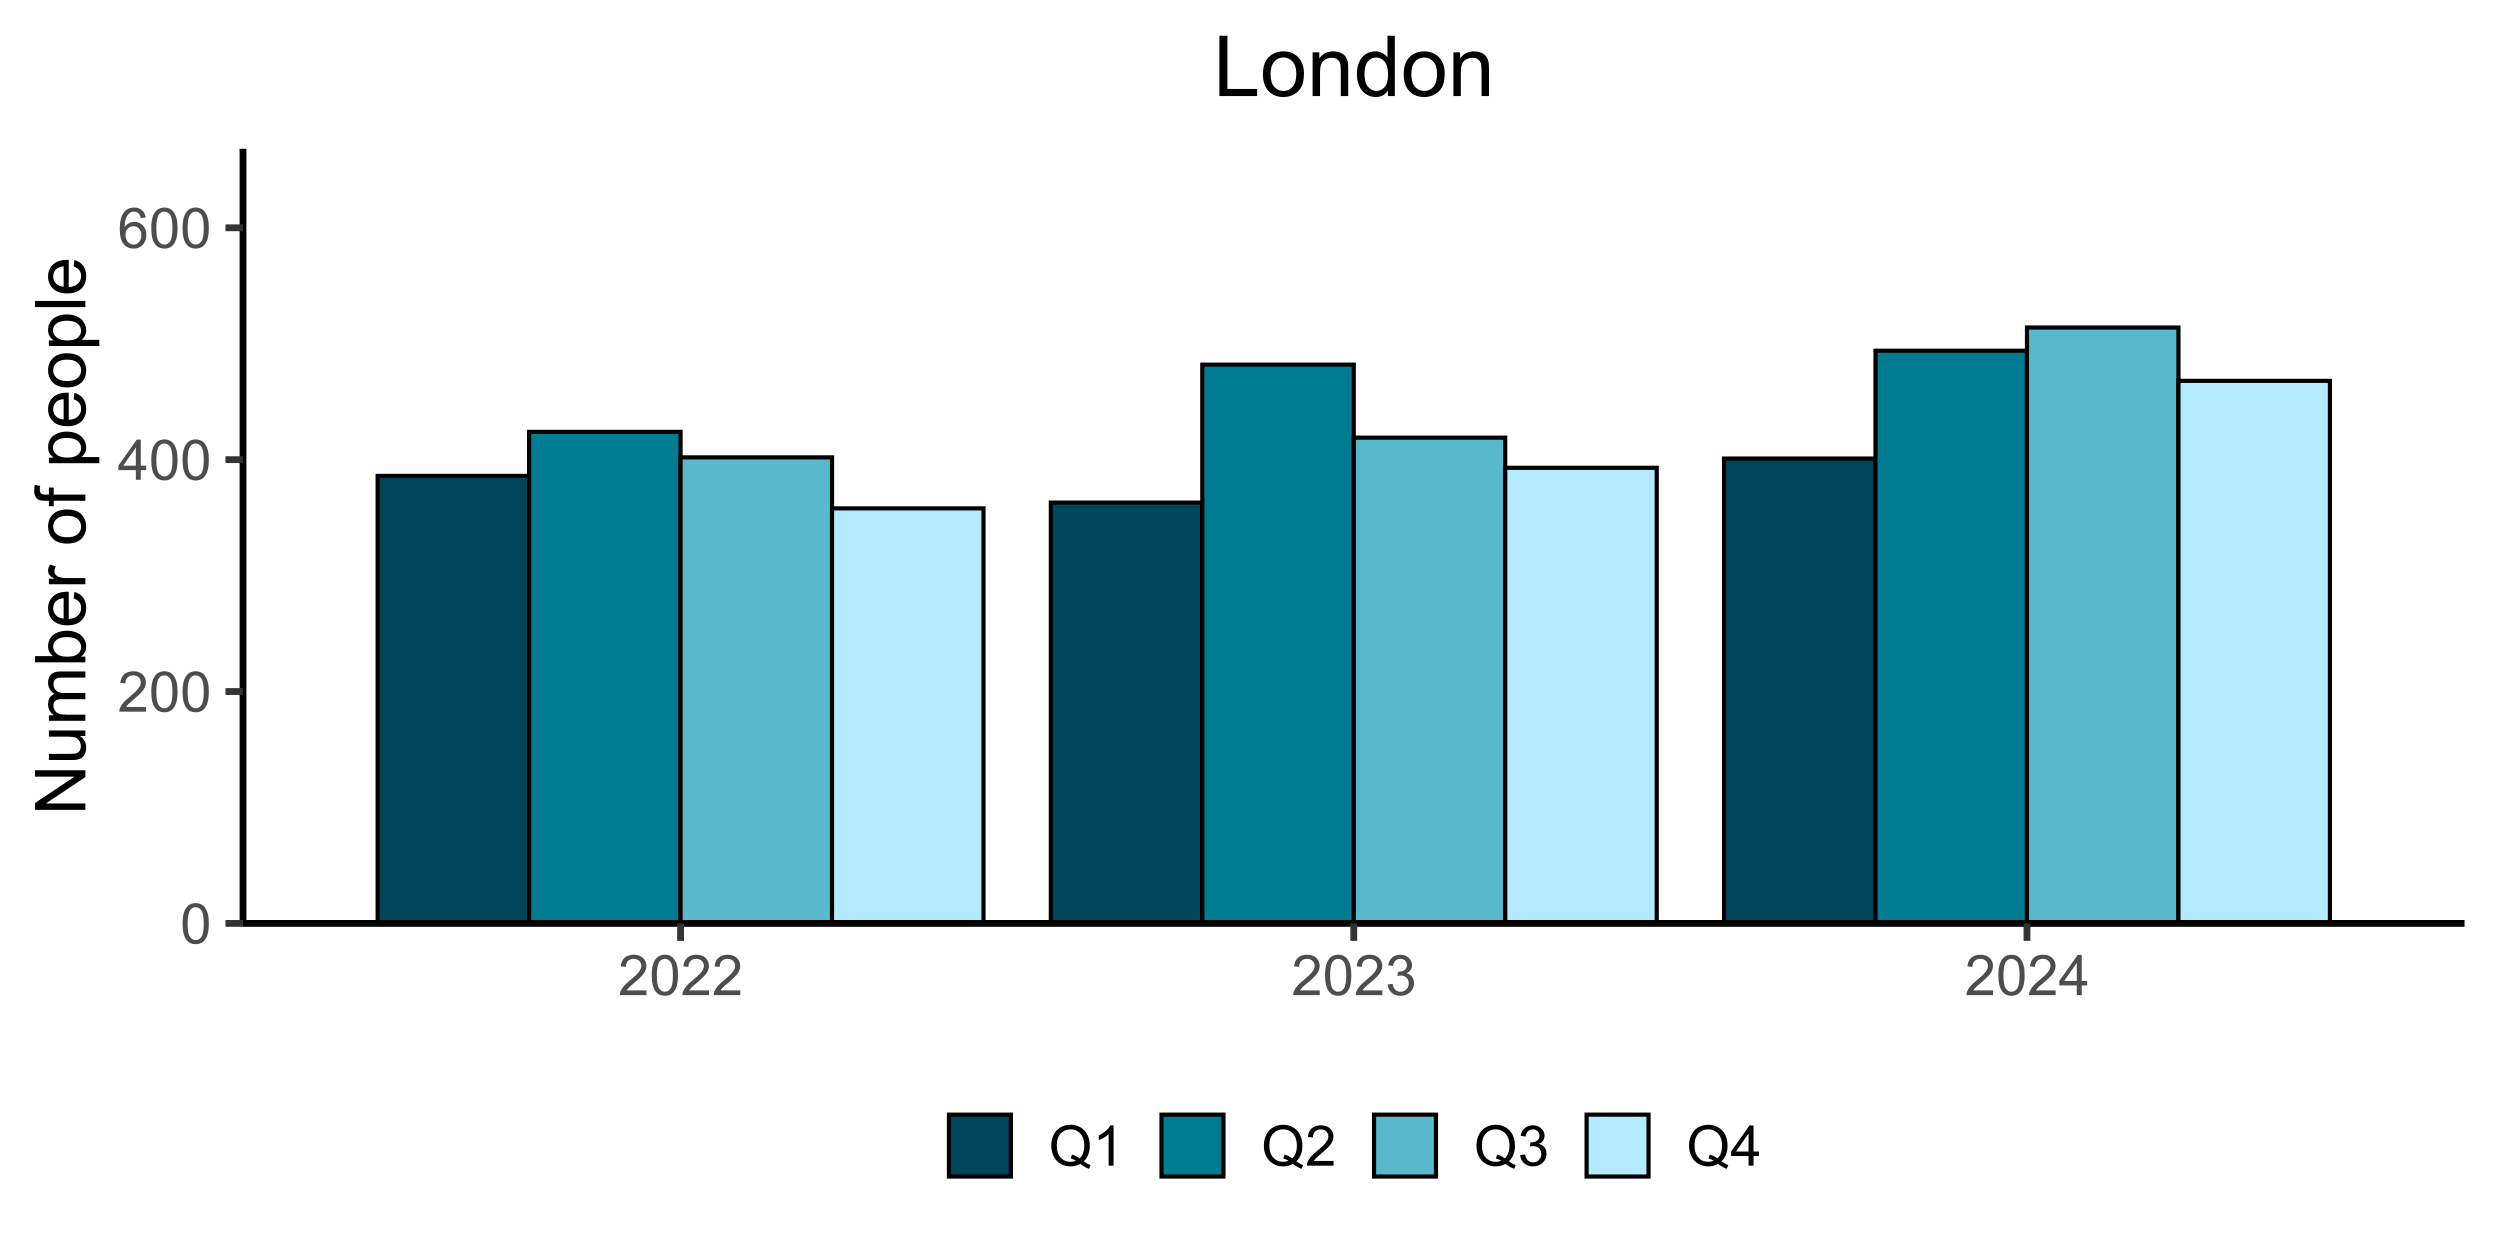<svg width="560" height="280" xmlns="http://www.w3.org/2000/svg" xmlns:xlink="http://www.w3.org/1999/xlink" xml:space="preserve" overflow="hidden"><rect width="100%" height="100%" fill="#808080" stroke="none"/><g><path d="M0 0 559.344 0 559.344 279.672 0 279.672Z" fill="#FFFFFF" transform="matrix(1.001 0 0 1 0 0.164)"/><path d="M0 0 559.344 0 559.344 279.672 0 279.672Z" fill="#FFFFFF" transform="matrix(1.001 0 0 1 0 0.164)"/><path d="M0 279.672 559.344 279.672 559.344 0 0 0Z" stroke="#FFFFFF" stroke-width="1.526" stroke-linecap="round" stroke-linejoin="round" stroke-miterlimit="10" fill="none" transform="matrix(1.001 0 0 1 0 0.164)"/><g><path d="M54.378 206.678 551.509 206.678 551.509 33.16 54.378 33.16Z" fill="#FFFFFF" transform="matrix(1.001 0 0 1 0 0.164)"/></g><g><path d="M84.506 206.678 118.4 206.678 118.4 106.441 84.506 106.441Z" fill="#00455A" transform="matrix(1.001 0 0 1 0 0.164)"/></g><g><path d="M84.506 206.678 118.4 206.678 118.4 106.441 84.506 106.441Z" stroke="#000000" stroke-width="0.933" stroke-miterlimit="10" fill="none" transform="matrix(1.001 0 0 1 0 0.164)"/></g><g><path d="M118.4 206.678 152.294 206.678 152.294 96.574 118.4 96.574Z" fill="#007B91" transform="matrix(1.001 0 0 1 0 0.164)"/></g><g><path d="M118.4 206.678 152.294 206.678 152.294 96.574 118.4 96.574Z" stroke="#000000" stroke-width="0.933" stroke-miterlimit="10" fill="none" transform="matrix(1.001 0 0 1 0 0.164)"/></g><g><path d="M152.297 206.678 186.191 206.678 186.191 102.286 152.297 102.286Z" fill="#5AB8CD" transform="matrix(1.001 0 0 1 0 0.164)"/></g><g><path d="M152.297 206.678 186.191 206.678 186.191 102.286 152.297 102.286Z" stroke="#000000" stroke-width="0.933" stroke-miterlimit="10" fill="none" transform="matrix(1.001 0 0 1 0 0.164)"/></g><g><path d="M186.191 206.678 220.085 206.678 220.085 113.712 186.191 113.712Z" fill="#B4EAFF" transform="matrix(1.001 0 0 1 0 0.164)"/></g><g><path d="M186.191 206.678 220.085 206.678 220.085 113.712 186.191 113.712Z" stroke="#000000" stroke-width="0.933" stroke-miterlimit="10" fill="none" transform="matrix(1.001 0 0 1 0 0.164)"/></g><g><path d="M235.151 206.678 269.044 206.678 269.044 112.415 235.151 112.415Z" fill="#00455A" transform="matrix(1.001 0 0 1 0 0.164)"/></g><g><path d="M235.151 206.678 269.044 206.678 269.044 112.415 235.151 112.415Z" stroke="#000000" stroke-width="0.933" stroke-miterlimit="10" fill="none" transform="matrix(1.001 0 0 1 0 0.164)"/></g><g><path d="M269.048 206.678 302.942 206.678 302.942 81.512 269.048 81.512Z" fill="#007B91" transform="matrix(1.001 0 0 1 0 0.164)"/></g><g><path d="M269.048 206.678 302.942 206.678 302.942 81.512 269.048 81.512Z" stroke="#000000" stroke-width="0.933" stroke-miterlimit="10" fill="none" transform="matrix(1.001 0 0 1 0 0.164)"/></g><g><path d="M302.942 206.678 336.836 206.678 336.836 97.872 302.942 97.872Z" stroke="#000000" stroke-width="0.933" stroke-miterlimit="10" fill="#5AB8CD" transform="matrix(1.001 0 0 1 0 0.164)"/></g><g><path d="M336.839 206.678 370.733 206.678 370.733 104.624 336.839 104.624Z" fill="#B4EAFF" transform="matrix(1.001 0 0 1 0 0.164)"/></g><g><path d="M336.839 206.678 370.733 206.678 370.733 104.624 336.839 104.624Z" stroke="#000000" stroke-width="0.933" stroke-miterlimit="10" fill="none" transform="matrix(1.001 0 0 1 0 0.164)"/></g><g><path d="M385.799 206.678 419.693 206.678 419.693 102.545 385.799 102.545Z" fill="#00455A" transform="matrix(1.001 0 0 1 0 0.164)"/></g><g><path d="M385.799 206.678 419.693 206.678 419.693 102.545 385.799 102.545Z" stroke="#000000" stroke-width="0.933" stroke-miterlimit="10" fill="none" transform="matrix(1.001 0 0 1 0 0.164)"/></g><g><path d="M419.693 206.678 453.586 206.678 453.586 78.395 419.693 78.395Z" fill="#007B91" transform="matrix(1.001 0 0 1 0 0.164)"/></g><g><path d="M419.693 206.678 453.586 206.678 453.586 78.395 419.693 78.395Z" stroke="#000000" stroke-width="0.933" stroke-miterlimit="10" fill="none" transform="matrix(1.001 0 0 1 0 0.164)"/></g><g><path d="M453.59 206.678 487.484 206.678 487.484 73.202 453.59 73.202Z" fill="#5AB8CD" transform="matrix(1.001 0 0 1 0 0.164)"/></g><g><path d="M453.59 206.678 487.484 206.678 487.484 73.202 453.59 73.202Z" stroke="#000000" stroke-width="0.933" stroke-miterlimit="10" fill="none" transform="matrix(1.001 0 0 1 0 0.164)"/></g><g><path d="M487.484 206.678 521.378 206.678 521.378 85.148 487.484 85.148Z" fill="#B4EAFF" transform="matrix(1.001 0 0 1 0 0.164)"/></g><g><path d="M487.484 206.678 521.378 206.678 521.378 85.148 487.484 85.148Z" stroke="#000000" stroke-width="0.933" stroke-miterlimit="10" fill="none" transform="matrix(1.001 0 0 1 0 0.164)"/></g><path d="M54.378 206.678 54.378 33.16" stroke="#000000" stroke-width="1.526" stroke-linejoin="round" stroke-miterlimit="10" fill="none" transform="matrix(1.001 0 0 1 0 0.164)"/><path d="M0.522-4.442C0.522-5.503 0.632-6.36 0.85-7.012 1.069-7.661 1.393-8.163 1.826-8.518 2.257-8.866 2.799-9.044 3.458-9.047 3.94-9.044 4.366-8.945 4.732-8.753 5.094-8.555 5.394-8.275 5.633-7.91 5.872-7.541 6.056-7.094 6.193-6.572 6.326-6.043 6.394-5.333 6.398-4.442 6.394-3.383 6.285-2.53 6.07-1.881 5.852-1.229 5.527-0.727 5.097-0.376 4.66-0.02 4.114 0.154 3.458 0.154 2.588 0.154 1.908-0.157 1.413-0.782 0.819-1.529 0.522-2.748 0.522-4.442ZM1.659-4.442C1.659-2.96 1.83-1.977 2.178-1.488 2.52-0.997 2.946-0.751 3.458-0.754 3.964-0.751 4.394-0.997 4.742-1.492 5.087-1.98 5.258-2.963 5.261-4.442 5.258-5.923 5.087-6.91 4.742-7.398 4.394-7.883 3.96-8.125 3.448-8.129 2.936-8.125 2.53-7.91 2.229-7.483 1.847-6.93 1.659-5.916 1.659-4.442Z" fill="#4D4D4D" transform="matrix(1.001 0 0 1 40.373 211.345)"/><path d="M6.336-1.062 6.336 0 0.382 0C0.372-0.266 0.413-0.522 0.509-0.768 0.659-1.171 0.901-1.57 1.236-1.966 1.567-2.359 2.052-2.813 2.687-3.332 3.663-4.131 4.325-4.766 4.67-5.237 5.012-5.705 5.182-6.149 5.186-6.568 5.182-7.005 5.025-7.374 4.715-7.678 4.401-7.975 3.991-8.125 3.489-8.129 2.953-8.125 2.53-7.968 2.212-7.651 1.891-7.33 1.727-6.886 1.727-6.323L0.591-6.439C0.666-7.285 0.959-7.934 1.468-8.378 1.973-8.822 2.656-9.044 3.516-9.047 4.377-9.044 5.059-8.805 5.565-8.327 6.067-7.845 6.319-7.251 6.323-6.545 6.319-6.183 6.244-5.828 6.101-5.483 5.951-5.131 5.708-4.762 5.367-4.38 5.025-3.991 4.455-3.465 3.663-2.796 2.994-2.236 2.567-1.857 2.383-1.663 2.192-1.461 2.038-1.26 1.919-1.062Z" fill="#4D4D4D" transform="matrix(1.001 0 0 1 26.356 159.408)"/><path d="M0.522-4.442C0.522-5.503 0.632-6.36 0.85-7.012 1.069-7.661 1.393-8.163 1.826-8.518 2.257-8.866 2.799-9.044 3.458-9.047 3.94-9.044 4.366-8.945 4.732-8.753 5.094-8.555 5.394-8.275 5.633-7.91 5.872-7.541 6.056-7.094 6.193-6.572 6.326-6.043 6.394-5.333 6.398-4.442 6.394-3.383 6.285-2.53 6.07-1.881 5.852-1.229 5.527-0.727 5.097-0.376 4.66-0.02 4.114 0.154 3.458 0.154 2.588 0.154 1.908-0.157 1.413-0.782 0.819-1.529 0.522-2.748 0.522-4.442ZM1.659-4.442C1.659-2.96 1.83-1.977 2.178-1.488 2.52-0.997 2.946-0.751 3.458-0.754 3.964-0.751 4.394-0.997 4.742-1.492 5.087-1.98 5.258-2.963 5.261-4.442 5.258-5.923 5.087-6.91 4.742-7.398 4.394-7.883 3.96-8.125 3.448-8.129 2.936-8.125 2.53-7.91 2.229-7.483 1.847-6.93 1.659-5.916 1.659-4.442Z" fill="#4D4D4D" transform="matrix(1.001 0 0 1 33.364 159.408)"/><path d="M0.522-4.442C0.522-5.503 0.632-6.36 0.85-7.012 1.069-7.661 1.393-8.163 1.826-8.518 2.257-8.866 2.799-9.044 3.458-9.047 3.94-9.044 4.366-8.945 4.732-8.753 5.094-8.555 5.394-8.275 5.633-7.91 5.872-7.541 6.056-7.094 6.193-6.572 6.326-6.043 6.394-5.333 6.398-4.442 6.394-3.383 6.285-2.53 6.07-1.881 5.852-1.229 5.527-0.727 5.097-0.376 4.66-0.02 4.114 0.154 3.458 0.154 2.588 0.154 1.908-0.157 1.413-0.782 0.819-1.529 0.522-2.748 0.522-4.442ZM1.659-4.442C1.659-2.96 1.83-1.977 2.178-1.488 2.52-0.997 2.946-0.751 3.458-0.754 3.964-0.751 4.394-0.997 4.742-1.492 5.087-1.98 5.258-2.963 5.261-4.442 5.258-5.923 5.087-6.91 4.742-7.398 4.394-7.883 3.96-8.125 3.448-8.129 2.936-8.125 2.53-7.91 2.229-7.483 1.847-6.93 1.659-5.916 1.659-4.442Z" fill="#4D4D4D" transform="matrix(1.001 0 0 1 40.371 159.408)"/><path d="M4.069 0 4.069-2.158 0.16-2.158 0.16-3.172 4.271-9.009 5.176-9.009 5.176-3.172 6.391-3.172 6.391-2.158 5.176-2.158 5.176 0ZM4.069-3.172 4.069-7.234 1.246-3.172Z" fill="#4D4D4D" transform="matrix(1.001 0 0 1 26.356 107.475)"/><path d="M0.522-4.442C0.522-5.503 0.632-6.36 0.85-7.012 1.069-7.661 1.393-8.163 1.826-8.518 2.257-8.866 2.799-9.044 3.458-9.047 3.94-9.044 4.366-8.945 4.732-8.753 5.094-8.555 5.394-8.275 5.633-7.91 5.872-7.541 6.056-7.094 6.193-6.572 6.326-6.043 6.394-5.333 6.398-4.442 6.394-3.383 6.285-2.53 6.07-1.881 5.852-1.229 5.527-0.727 5.097-0.376 4.66-0.02 4.114 0.154 3.458 0.154 2.588 0.154 1.908-0.157 1.413-0.782 0.819-1.529 0.522-2.748 0.522-4.442ZM1.659-4.442C1.659-2.96 1.83-1.977 2.178-1.488 2.52-0.997 2.946-0.751 3.458-0.754 3.964-0.751 4.394-0.997 4.742-1.492 5.087-1.98 5.258-2.963 5.261-4.442 5.258-5.923 5.087-6.91 4.742-7.398 4.394-7.883 3.96-8.125 3.448-8.129 2.936-8.125 2.53-7.91 2.229-7.483 1.847-6.93 1.659-5.916 1.659-4.442Z" fill="#4D4D4D" transform="matrix(1.001 0 0 1 33.364 107.475)"/><path d="M0.522-4.442C0.522-5.503 0.632-6.36 0.85-7.012 1.069-7.661 1.393-8.163 1.826-8.518 2.257-8.866 2.799-9.044 3.458-9.047 3.94-9.044 4.366-8.945 4.732-8.753 5.094-8.555 5.394-8.275 5.633-7.91 5.872-7.541 6.056-7.094 6.193-6.572 6.326-6.043 6.394-5.333 6.398-4.442 6.394-3.383 6.285-2.53 6.07-1.881 5.852-1.229 5.527-0.727 5.097-0.376 4.66-0.02 4.114 0.154 3.458 0.154 2.588 0.154 1.908-0.157 1.413-0.782 0.819-1.529 0.522-2.748 0.522-4.442ZM1.659-4.442C1.659-2.96 1.83-1.977 2.178-1.488 2.52-0.997 2.946-0.751 3.458-0.754 3.964-0.751 4.394-0.997 4.742-1.492 5.087-1.98 5.258-2.963 5.261-4.442 5.258-5.923 5.087-6.91 4.742-7.398 4.394-7.883 3.96-8.125 3.448-8.129 2.936-8.125 2.53-7.91 2.229-7.483 1.847-6.93 1.659-5.916 1.659-4.442Z" fill="#4D4D4D" transform="matrix(1.001 0 0 1 40.371 107.475)"/><path d="M6.261-6.804 5.162-6.715C5.063-7.145 4.923-7.463 4.745-7.664 4.442-7.975 4.073-8.132 3.639-8.135 3.284-8.132 2.974-8.033 2.711-7.842 2.359-7.582 2.086-7.214 1.885-6.729 1.683-6.241 1.577-5.544 1.574-4.646 1.837-5.049 2.164-5.35 2.55-5.548 2.933-5.742 3.335-5.841 3.762-5.845 4.496-5.841 5.124-5.572 5.643-5.029 6.162-4.486 6.422-3.783 6.422-2.926 6.422-2.356 6.299-1.83 6.056-1.349 5.811-0.86 5.476-0.488 5.049-0.232 4.623 0.027 4.138 0.154 3.602 0.154 2.677 0.154 1.925-0.184 1.345-0.864 0.761-1.54 0.471-2.656 0.475-4.216 0.471-5.954 0.792-7.221 1.437-8.013 1.997-8.699 2.752-9.044 3.704-9.047 4.411-9.044 4.995-8.846 5.449-8.45 5.899-8.05 6.169-7.5 6.261-6.804ZM1.745-2.919C1.741-2.537 1.823-2.171 1.987-1.826 2.147-1.475 2.373-1.209 2.666-1.028 2.957-0.843 3.26-0.751 3.581-0.754 4.046-0.751 4.448-0.942 4.786-1.321 5.121-1.697 5.288-2.209 5.292-2.857 5.288-3.479 5.124-3.967 4.793-4.329 4.459-4.684 4.039-4.865 3.54-4.868 3.035-4.865 2.612-4.684 2.267-4.329 1.915-3.967 1.741-3.499 1.745-2.919Z" fill="#4D4D4D" transform="matrix(1.001 0 0 1 26.356 55.538)"/><path d="M0.522-4.442C0.522-5.503 0.632-6.36 0.85-7.012 1.069-7.661 1.393-8.163 1.826-8.518 2.257-8.866 2.799-9.044 3.458-9.047 3.94-9.044 4.366-8.945 4.732-8.753 5.094-8.555 5.394-8.275 5.633-7.91 5.872-7.541 6.056-7.094 6.193-6.572 6.326-6.043 6.394-5.333 6.398-4.442 6.394-3.383 6.285-2.53 6.07-1.881 5.852-1.229 5.527-0.727 5.097-0.376 4.66-0.02 4.114 0.154 3.458 0.154 2.588 0.154 1.908-0.157 1.413-0.782 0.819-1.529 0.522-2.748 0.522-4.442ZM1.659-4.442C1.659-2.96 1.83-1.977 2.178-1.488 2.52-0.997 2.946-0.751 3.458-0.754 3.964-0.751 4.394-0.997 4.742-1.492 5.087-1.98 5.258-2.963 5.261-4.442 5.258-5.923 5.087-6.91 4.742-7.398 4.394-7.883 3.96-8.125 3.448-8.129 2.936-8.125 2.53-7.91 2.229-7.483 1.847-6.93 1.659-5.916 1.659-4.442Z" fill="#4D4D4D" transform="matrix(1.001 0 0 1 33.364 55.538)"/><path d="M0.522-4.442C0.522-5.503 0.632-6.36 0.85-7.012 1.069-7.661 1.393-8.163 1.826-8.518 2.257-8.866 2.799-9.044 3.458-9.047 3.94-9.044 4.366-8.945 4.732-8.753 5.094-8.555 5.394-8.275 5.633-7.91 5.872-7.541 6.056-7.094 6.193-6.572 6.326-6.043 6.394-5.333 6.398-4.442 6.394-3.383 6.285-2.53 6.07-1.881 5.852-1.229 5.527-0.727 5.097-0.376 4.66-0.02 4.114 0.154 3.458 0.154 2.588 0.154 1.908-0.157 1.413-0.782 0.819-1.529 0.522-2.748 0.522-4.442ZM1.659-4.442C1.659-2.96 1.83-1.977 2.178-1.488 2.52-0.997 2.946-0.751 3.458-0.754 3.964-0.751 4.394-0.997 4.742-1.492 5.087-1.98 5.258-2.963 5.261-4.442 5.258-5.923 5.087-6.91 4.742-7.398 4.394-7.883 3.96-8.125 3.448-8.129 2.936-8.125 2.53-7.91 2.229-7.483 1.847-6.93 1.659-5.916 1.659-4.442Z" fill="#4D4D4D" transform="matrix(1.001 0 0 1 40.371 55.538)"/><path d="M50.458 206.678 54.378 206.678" stroke="#333333" stroke-width="1.526" stroke-linejoin="round" stroke-miterlimit="10" fill="none" transform="matrix(1.001 0 0 1 0 0.164)"/><path d="M50.458 154.741 54.378 154.741" stroke="#333333" stroke-width="1.526" stroke-linejoin="round" stroke-miterlimit="10" fill="none" transform="matrix(1.001 0 0 1 0 0.164)"/><path d="M50.458 102.805 54.378 102.805" stroke="#333333" stroke-width="1.526" stroke-linejoin="round" stroke-miterlimit="10" fill="none" transform="matrix(1.001 0 0 1 0 0.164)"/><path d="M50.458 50.868 54.378 50.868" stroke="#333333" stroke-width="1.526" stroke-linejoin="round" stroke-miterlimit="10" fill="none" transform="matrix(1.001 0 0 1 0 0.164)"/><path d="M54.378 206.678 551.509 206.678" stroke="#000000" stroke-width="1.526" stroke-linejoin="round" stroke-miterlimit="10" fill="none" transform="matrix(1.001 0 0 1 0 0.164)"/><path d="M152.297 210.597 152.297 206.678" stroke="#333333" stroke-width="1.526" stroke-linejoin="round" stroke-miterlimit="10" fill="none" transform="matrix(1.001 0 0 1 0 0.164)"/><path d="M302.942 210.597 302.942 206.678" stroke="#333333" stroke-width="1.526" stroke-linejoin="round" stroke-miterlimit="10" fill="none" transform="matrix(1.001 0 0 1 0 0.164)"/><path d="M453.59 210.597 453.59 206.678" stroke="#333333" stroke-width="1.526" stroke-linejoin="round" stroke-miterlimit="10" fill="none" transform="matrix(1.001 0 0 1 0 0.164)"/><path d="M6.336-1.062 6.336 0 0.382 0C0.372-0.266 0.413-0.522 0.509-0.768 0.659-1.171 0.901-1.57 1.236-1.966 1.567-2.359 2.052-2.813 2.687-3.332 3.663-4.131 4.325-4.766 4.67-5.237 5.012-5.705 5.182-6.149 5.186-6.568 5.182-7.005 5.025-7.374 4.715-7.678 4.401-7.975 3.991-8.125 3.489-8.129 2.953-8.125 2.53-7.968 2.212-7.651 1.891-7.33 1.727-6.886 1.727-6.323L0.591-6.439C0.666-7.285 0.959-7.934 1.468-8.378 1.973-8.822 2.656-9.044 3.516-9.047 4.377-9.044 5.059-8.805 5.565-8.327 6.067-7.845 6.319-7.251 6.323-6.545 6.319-6.183 6.244-5.828 6.101-5.483 5.951-5.131 5.708-4.762 5.367-4.38 5.025-3.991 4.455-3.465 3.663-2.796 2.994-2.236 2.567-1.857 2.383-1.663 2.192-1.461 2.038-1.26 1.919-1.062Z" fill="#4D4D4D" transform="matrix(1.001 0 0 1 138.462 222.905)"/><path d="M0.522-4.442C0.522-5.503 0.632-6.36 0.85-7.012 1.069-7.661 1.393-8.163 1.826-8.518 2.257-8.866 2.799-9.044 3.458-9.047 3.94-9.044 4.366-8.945 4.732-8.753 5.094-8.555 5.394-8.275 5.633-7.91 5.872-7.541 6.056-7.094 6.193-6.572 6.326-6.043 6.394-5.333 6.398-4.442 6.394-3.383 6.285-2.53 6.07-1.881 5.852-1.229 5.527-0.727 5.097-0.376 4.66-0.02 4.114 0.154 3.458 0.154 2.588 0.154 1.908-0.157 1.413-0.782 0.819-1.529 0.522-2.748 0.522-4.442ZM1.659-4.442C1.659-2.96 1.83-1.977 2.178-1.488 2.52-0.997 2.946-0.751 3.458-0.754 3.964-0.751 4.394-0.997 4.742-1.492 5.087-1.98 5.258-2.963 5.261-4.442 5.258-5.923 5.087-6.91 4.742-7.398 4.394-7.883 3.96-8.125 3.448-8.129 2.936-8.125 2.53-7.91 2.229-7.483 1.847-6.93 1.659-5.916 1.659-4.442Z" fill="#4D4D4D" transform="matrix(1.001 0 0 1 145.469 222.905)"/><path d="M6.336-1.062 6.336 0 0.382 0C0.372-0.266 0.413-0.522 0.509-0.768 0.659-1.171 0.901-1.57 1.236-1.966 1.567-2.359 2.052-2.813 2.687-3.332 3.663-4.131 4.325-4.766 4.67-5.237 5.012-5.705 5.182-6.149 5.186-6.568 5.182-7.005 5.025-7.374 4.715-7.678 4.401-7.975 3.991-8.125 3.489-8.129 2.953-8.125 2.53-7.968 2.212-7.651 1.891-7.33 1.727-6.886 1.727-6.323L0.591-6.439C0.666-7.285 0.959-7.934 1.468-8.378 1.973-8.822 2.656-9.044 3.516-9.047 4.377-9.044 5.059-8.805 5.565-8.327 6.067-7.845 6.319-7.251 6.323-6.545 6.319-6.183 6.244-5.828 6.101-5.483 5.951-5.131 5.708-4.762 5.367-4.38 5.025-3.991 4.455-3.465 3.663-2.796 2.994-2.236 2.567-1.857 2.383-1.663 2.192-1.461 2.038-1.26 1.919-1.062Z" fill="#4D4D4D" transform="matrix(1.001 0 0 1 152.477 222.905)"/><path d="M6.336-1.062 6.336 0 0.382 0C0.372-0.266 0.413-0.522 0.509-0.768 0.659-1.171 0.901-1.57 1.236-1.966 1.567-2.359 2.052-2.813 2.687-3.332 3.663-4.131 4.325-4.766 4.67-5.237 5.012-5.705 5.182-6.149 5.186-6.568 5.182-7.005 5.025-7.374 4.715-7.678 4.401-7.975 3.991-8.125 3.489-8.129 2.953-8.125 2.53-7.968 2.212-7.651 1.891-7.33 1.727-6.886 1.727-6.323L0.591-6.439C0.666-7.285 0.959-7.934 1.468-8.378 1.973-8.822 2.656-9.044 3.516-9.047 4.377-9.044 5.059-8.805 5.565-8.327 6.067-7.845 6.319-7.251 6.323-6.545 6.319-6.183 6.244-5.828 6.101-5.483 5.951-5.131 5.708-4.762 5.367-4.38 5.025-3.991 4.455-3.465 3.663-2.796 2.994-2.236 2.567-1.857 2.383-1.663 2.192-1.461 2.038-1.26 1.919-1.062Z" fill="#4D4D4D" transform="matrix(1.001 0 0 1 159.484 222.905)"/><path d="M6.336-1.062 6.336 0 0.382 0C0.372-0.266 0.413-0.522 0.509-0.768 0.659-1.171 0.901-1.57 1.236-1.966 1.567-2.359 2.052-2.813 2.687-3.332 3.663-4.131 4.325-4.766 4.67-5.237 5.012-5.705 5.182-6.149 5.186-6.568 5.182-7.005 5.025-7.374 4.715-7.678 4.401-7.975 3.991-8.125 3.489-8.129 2.953-8.125 2.53-7.968 2.212-7.651 1.891-7.33 1.727-6.886 1.727-6.323L0.591-6.439C0.666-7.285 0.959-7.934 1.468-8.378 1.973-8.822 2.656-9.044 3.516-9.047 4.377-9.044 5.059-8.805 5.565-8.327 6.067-7.845 6.319-7.251 6.323-6.545 6.319-6.183 6.244-5.828 6.101-5.483 5.951-5.131 5.708-4.762 5.367-4.38 5.025-3.991 4.455-3.465 3.663-2.796 2.994-2.236 2.567-1.857 2.383-1.663 2.192-1.461 2.038-1.26 1.919-1.062Z" fill="#4D4D4D" transform="matrix(1.001 0 0 1 289.283 222.905)"/><path d="M0.522-4.442C0.522-5.503 0.632-6.36 0.85-7.012 1.069-7.661 1.393-8.163 1.826-8.518 2.257-8.866 2.799-9.044 3.458-9.047 3.94-9.044 4.366-8.945 4.732-8.753 5.094-8.555 5.394-8.275 5.633-7.91 5.872-7.541 6.056-7.094 6.193-6.572 6.326-6.043 6.394-5.333 6.398-4.442 6.394-3.383 6.285-2.53 6.07-1.881 5.852-1.229 5.527-0.727 5.097-0.376 4.66-0.02 4.114 0.154 3.458 0.154 2.588 0.154 1.908-0.157 1.413-0.782 0.819-1.529 0.522-2.748 0.522-4.442ZM1.659-4.442C1.659-2.96 1.83-1.977 2.178-1.488 2.52-0.997 2.946-0.751 3.458-0.754 3.964-0.751 4.394-0.997 4.742-1.492 5.087-1.98 5.258-2.963 5.261-4.442 5.258-5.923 5.087-6.91 4.742-7.398 4.394-7.883 3.96-8.125 3.448-8.129 2.936-8.125 2.53-7.91 2.229-7.483 1.847-6.93 1.659-5.916 1.659-4.442Z" fill="#4D4D4D" transform="matrix(1.001 0 0 1 296.291 222.905)"/><path d="M6.336-1.062 6.336 0 0.382 0C0.372-0.266 0.413-0.522 0.509-0.768 0.659-1.171 0.901-1.57 1.236-1.966 1.567-2.359 2.052-2.813 2.687-3.332 3.663-4.131 4.325-4.766 4.67-5.237 5.012-5.705 5.182-6.149 5.186-6.568 5.182-7.005 5.025-7.374 4.715-7.678 4.401-7.975 3.991-8.125 3.489-8.129 2.953-8.125 2.53-7.968 2.212-7.651 1.891-7.33 1.727-6.886 1.727-6.323L0.591-6.439C0.666-7.285 0.959-7.934 1.468-8.378 1.973-8.822 2.656-9.044 3.516-9.047 4.377-9.044 5.059-8.805 5.565-8.327 6.067-7.845 6.319-7.251 6.323-6.545 6.319-6.183 6.244-5.828 6.101-5.483 5.951-5.131 5.708-4.762 5.367-4.38 5.025-3.991 4.455-3.465 3.663-2.796 2.994-2.236 2.567-1.857 2.383-1.663 2.192-1.461 2.038-1.26 1.919-1.062Z" fill="#4D4D4D" transform="matrix(1.001 0 0 1 303.298 222.905)"/><path d="M0.529-2.38 1.635-2.526C1.758-1.895 1.977-1.444 2.284-1.168 2.588-0.891 2.957-0.751 3.397-0.754 3.916-0.751 4.356-0.932 4.715-1.294 5.073-1.652 5.254-2.1 5.254-2.636 5.254-3.141 5.087-3.561 4.756-3.892 4.421-4.22 3.998-4.384 3.489-4.387 3.277-4.384 3.018-4.343 2.711-4.264L2.834-5.237C2.902-5.227 2.963-5.223 3.011-5.223 3.482-5.223 3.906-5.346 4.281-5.592 4.657-5.838 4.844-6.217 4.848-6.729 4.844-7.132 4.708-7.466 4.435-7.736 4.162-7.999 3.807-8.132 3.373-8.135 2.939-8.132 2.581-7.996 2.298-7.729 2.007-7.456 1.823-7.053 1.745-6.514L0.638-6.712C0.772-7.449 1.079-8.023 1.56-8.432 2.038-8.839 2.636-9.044 3.349-9.047 3.841-9.044 4.291-8.938 4.708-8.73 5.118-8.514 5.435-8.228 5.657-7.866 5.872-7.5 5.981-7.111 5.985-6.705 5.981-6.312 5.875-5.957 5.671-5.64 5.459-5.319 5.152-5.066 4.745-4.879 5.275-4.752 5.688-4.496 5.985-4.114 6.278-3.725 6.425-3.24 6.428-2.659 6.425-1.871 6.138-1.205 5.568-0.659 4.991-0.113 4.267 0.157 3.393 0.16 2.598 0.157 1.939-0.075 1.42-0.546 0.894-1.014 0.597-1.625 0.529-2.38Z" fill="#4D4D4D" transform="matrix(1.001 0 0 1 310.306 222.905)"/><path d="M6.336-1.062 6.336 0 0.382 0C0.372-0.266 0.413-0.522 0.509-0.768 0.659-1.171 0.901-1.57 1.236-1.966 1.567-2.359 2.052-2.813 2.687-3.332 3.663-4.131 4.325-4.766 4.67-5.237 5.012-5.705 5.182-6.149 5.186-6.568 5.182-7.005 5.025-7.374 4.715-7.678 4.401-7.975 3.991-8.125 3.489-8.129 2.953-8.125 2.53-7.968 2.212-7.651 1.891-7.33 1.727-6.886 1.727-6.323L0.591-6.439C0.666-7.285 0.959-7.934 1.468-8.378 1.973-8.822 2.656-9.044 3.516-9.047 4.377-9.044 5.059-8.805 5.565-8.327 6.067-7.845 6.319-7.251 6.323-6.545 6.319-6.183 6.244-5.828 6.101-5.483 5.951-5.131 5.708-4.762 5.367-4.38 5.025-3.991 4.455-3.465 3.663-2.796 2.994-2.236 2.567-1.857 2.383-1.663 2.192-1.461 2.038-1.26 1.919-1.062Z" fill="#4D4D4D" transform="matrix(1.001 0 0 1 440.108 222.905)"/><path d="M0.522-4.442C0.522-5.503 0.632-6.36 0.85-7.012 1.069-7.661 1.393-8.163 1.826-8.518 2.257-8.866 2.799-9.044 3.458-9.047 3.94-9.044 4.366-8.945 4.732-8.753 5.094-8.555 5.394-8.275 5.633-7.91 5.872-7.541 6.056-7.094 6.193-6.572 6.326-6.043 6.394-5.333 6.398-4.442 6.394-3.383 6.285-2.53 6.07-1.881 5.852-1.229 5.527-0.727 5.097-0.376 4.66-0.02 4.114 0.154 3.458 0.154 2.588 0.154 1.908-0.157 1.413-0.782 0.819-1.529 0.522-2.748 0.522-4.442ZM1.659-4.442C1.659-2.96 1.83-1.977 2.178-1.488 2.52-0.997 2.946-0.751 3.458-0.754 3.964-0.751 4.394-0.997 4.742-1.492 5.087-1.98 5.258-2.963 5.261-4.442 5.258-5.923 5.087-6.91 4.742-7.398 4.394-7.883 3.96-8.125 3.448-8.129 2.936-8.125 2.53-7.91 2.229-7.483 1.847-6.93 1.659-5.916 1.659-4.442Z" fill="#4D4D4D" transform="matrix(1.001 0 0 1 447.115 222.905)"/><path d="M6.336-1.062 6.336 0 0.382 0C0.372-0.266 0.413-0.522 0.509-0.768 0.659-1.171 0.901-1.57 1.236-1.966 1.567-2.359 2.052-2.813 2.687-3.332 3.663-4.131 4.325-4.766 4.67-5.237 5.012-5.705 5.182-6.149 5.186-6.568 5.182-7.005 5.025-7.374 4.715-7.678 4.401-7.975 3.991-8.125 3.489-8.129 2.953-8.125 2.53-7.968 2.212-7.651 1.891-7.33 1.727-6.886 1.727-6.323L0.591-6.439C0.666-7.285 0.959-7.934 1.468-8.378 1.973-8.822 2.656-9.044 3.516-9.047 4.377-9.044 5.059-8.805 5.565-8.327 6.067-7.845 6.319-7.251 6.323-6.545 6.319-6.183 6.244-5.828 6.101-5.483 5.951-5.131 5.708-4.762 5.367-4.38 5.025-3.991 4.455-3.465 3.663-2.796 2.994-2.236 2.567-1.857 2.383-1.663 2.192-1.461 2.038-1.26 1.919-1.062Z" fill="#4D4D4D" transform="matrix(1.001 0 0 1 454.123 222.905)"/><path d="M4.069 0 4.069-2.158 0.16-2.158 0.16-3.172 4.271-9.009 5.176-9.009 5.176-3.172 6.391-3.172 6.391-2.158 5.176-2.158 5.176 0ZM4.069-3.172 4.069-7.234 1.246-3.172Z" fill="#4D4D4D" transform="matrix(1.001 0 0 1 461.13 222.905)"/><path d="M0-1.198-11.259-1.198-11.259-2.728-2.421-8.641-11.259-8.641-11.259-10.071 0-10.071 0-8.542-8.849-2.629 0-2.629Z" transform="matrix(1.001 0 0 1 19.12 182.61)"/><path d="M0-6.384-1.198-6.384C-0.277-5.746 0.184-4.882 0.184-3.796 0.184-3.312 0.092-2.861-0.092-2.444-0.277-2.024-0.505-1.717-0.785-1.516-1.062-1.314-1.407-1.171-1.813-1.092-2.083-1.031-2.513-1.004-3.103-1.007L-8.159-1.007-8.159-2.39-3.632-2.39C-2.909-2.386-2.424-2.414-2.175-2.472-1.809-2.557-1.523-2.741-1.318-3.025-1.106-3.305-1.004-3.653-1.007-4.069-1.004-4.483-1.11-4.872-1.325-5.237-1.533-5.599-1.823-5.855-2.192-6.009-2.557-6.159-3.086-6.237-3.786-6.237L-8.159-6.237-8.159-7.62 0-7.62Z" transform="matrix(1.001 0 0 1 19.12 171.249)"/><path d="M0-1.038-8.159-1.038-8.159-2.274-7.012-2.274C-7.408-2.53-7.733-2.868-7.978-3.294-8.221-3.718-8.34-4.203-8.344-4.749-8.34-5.35-8.214-5.845-7.965-6.234-7.712-6.616-7.364-6.889-6.913-7.053-7.866-7.695-8.34-8.535-8.344-9.573-8.34-10.379-8.118-11-7.671-11.437-7.221-11.87-6.527-12.089-5.599-12.092L0-12.092 0-10.716-5.138-10.716C-5.688-10.713-6.087-10.669-6.333-10.58-6.575-10.491-6.77-10.327-6.92-10.092-7.064-9.856-7.139-9.58-7.142-9.266-7.139-8.689-6.947-8.214-6.568-7.835-6.186-7.453-5.575-7.262-4.739-7.265L0-7.265 0-5.886-5.298-5.886C-5.91-5.882-6.37-5.77-6.681-5.548-6.985-5.319-7.139-4.95-7.142-4.442-7.139-4.049-7.036-3.691-6.835-3.359-6.627-3.028-6.326-2.789-5.937-2.642-5.541-2.492-4.974-2.417-4.233-2.421L0-2.421Z" transform="matrix(1.001 0 0 1 19.12 162.5)"/><path d="M0-2.311 0-1.031-11.259-1.031-11.259-2.414-7.244-2.414C-7.975-2.994-8.34-3.738-8.344-4.646-8.34-5.145-8.241-5.623-8.04-6.073-7.835-6.521-7.548-6.889-7.186-7.18-6.818-7.466-6.377-7.692-5.858-7.859-5.339-8.019-4.786-8.101-4.203-8.105-2.799-8.101-1.717-7.757-0.959-7.067-0.195-6.374 0.184-5.544 0.184-4.578 0.184-3.615-0.215-2.857-1.021-2.311ZM-4.141-2.298C-3.161-2.294-2.455-2.427-2.021-2.697-1.308-3.131-0.952-3.718-0.952-4.462-0.952-5.063-1.212-5.585-1.738-6.029-2.26-6.466-3.045-6.688-4.087-6.691-5.152-6.688-5.937-6.476-6.442-6.056-6.947-5.633-7.2-5.121-7.203-4.524-7.2-3.916-6.937-3.393-6.415-2.957-5.889-2.513-5.131-2.294-4.141-2.298Z" transform="matrix(1.001 0 0 1 19.12 149.395)"/><path d="M-2.625-6.623-2.451-8.05C-1.615-7.825-0.966-7.405-0.505-6.797-0.044-6.186 0.184-5.408 0.184-4.462 0.184-3.267-0.181-2.321-0.918-1.625-1.649-0.922-2.68-0.574-4.008-0.577-5.38-0.574-6.446-0.925-7.207-1.635-7.961-2.339-8.34-3.257-8.344-4.387-8.34-5.476-7.968-6.367-7.227-7.06-6.483-7.75-5.438-8.095-4.093-8.098-4.008-8.095-3.885-8.091-3.725-8.088L-3.725-2.004C-2.827-2.052-2.141-2.308-1.666-2.765-1.188-3.219-0.952-3.786-0.952-4.472-0.952-4.974-1.086-5.408-1.352-5.766-1.618-6.125-2.042-6.408-2.625-6.623ZM-4.861-2.083-4.861-6.637C-5.544-6.575-6.06-6.401-6.405-6.114-6.934-5.674-7.2-5.1-7.203-4.401-7.2-3.762-6.988-3.23-6.565-2.799-6.142-2.366-5.572-2.127-4.861-2.083Z" transform="matrix(1.001 0 0 1 19.12 140.646)"/><path d="M0-1.021-8.159-1.021-8.159-2.267-6.92-2.267C-7.497-2.581-7.879-2.875-8.067-3.144-8.248-3.414-8.34-3.708-8.344-4.032-8.34-4.496-8.194-4.971-7.896-5.456L-6.613-4.978C-6.811-4.64-6.913-4.302-6.913-3.964-6.913-3.66-6.821-3.387-6.64-3.148-6.456-2.905-6.203-2.735-5.886-2.636-5.391-2.479-4.855-2.4-4.271-2.403L0-2.403Z" transform="matrix(1.001 0 0 1 19.12 131.897)"/><path d="M-4.08-0.522C-5.585-0.522-6.705-0.942-7.436-1.782-8.04-2.482-8.34-3.335-8.344-4.349-8.34-5.466-7.975-6.384-7.241-7.098-6.504-7.808-5.486-8.163-4.192-8.166-3.141-8.163-2.315-8.006-1.714-7.692-1.11-7.378-0.642-6.917-0.314-6.316 0.02-5.712 0.184-5.056 0.184-4.349 0.184-3.202-0.181-2.281-0.915-1.577-1.646-0.874-2.7-0.522-4.08-0.522ZM-4.08-1.943C-3.032-1.939-2.25-2.168-1.731-2.625-1.212-3.079-0.952-3.653-0.952-4.349-0.952-5.032-1.212-5.602-1.734-6.06-2.257-6.514-3.052-6.743-4.124-6.746-5.128-6.743-5.893-6.514-6.415-6.056-6.934-5.595-7.193-5.025-7.197-4.349-7.193-3.653-6.937-3.079-6.422-2.625-5.903-2.168-5.121-1.939-4.08-1.943Z" transform="matrix(1.001 0 0 1 19.12 122.287)"/><path d="M0-1.366-7.081-1.369-7.081-0.147-8.159-0.147-8.159-1.369-9.027-1.369C-9.569-1.366-9.976-1.413-10.249-1.512-10.604-1.642-10.894-1.878-11.119-2.216-11.338-2.55-11.45-3.021-11.454-3.626-11.45-4.015-11.403-4.445-11.314-4.916L-10.109-4.708C-10.16-4.418-10.184-4.148-10.187-3.895-10.184-3.472-10.095-3.175-9.918-3.001-9.737-2.827-9.402-2.738-8.91-2.741L-8.159-2.741-8.159-4.332-7.081-4.332-7.081-2.741 0-2.741Z" transform="matrix(1.001 0 0 1 19.12 113.538)"/><path d="M3.127-1.038-8.159-1.038-8.159-2.298-7.098-2.298C-7.511-2.591-7.821-2.926-8.03-3.301-8.238-3.673-8.34-4.127-8.344-4.663-8.34-5.357-8.163-5.971-7.804-6.507-7.442-7.036-6.934-7.439-6.285-7.712-5.63-7.982-4.916-8.115-4.141-8.118-3.305-8.115-2.554-7.965-1.885-7.668-1.215-7.367-0.703-6.934-0.348-6.364 0.007-5.79 0.184-5.189 0.184-4.561 0.184-4.1 0.089-3.687-0.106-3.322-0.3-2.953-0.546-2.653-0.843-2.421L3.127-2.421ZM-4.032-2.291C-2.98-2.284-2.205-2.496-1.704-2.926-1.202-3.349-0.952-3.865-0.952-4.472-0.952-5.083-1.212-5.609-1.731-6.05-2.25-6.483-3.055-6.702-4.148-6.705-5.186-6.702-5.964-6.49-6.483-6.063-6.999-5.636-7.255-5.124-7.258-4.534-7.255-3.94-6.982-3.421-6.432-2.97-5.879-2.516-5.077-2.287-4.032-2.291Z" transform="matrix(1.001 0 0 1 19.12 104.797)"/><path d="M-2.625-6.623-2.451-8.05C-1.615-7.825-0.966-7.405-0.505-6.797-0.044-6.186 0.184-5.408 0.184-4.462 0.184-3.267-0.181-2.321-0.918-1.625-1.649-0.922-2.68-0.574-4.008-0.577-5.38-0.574-6.446-0.925-7.207-1.635-7.961-2.339-8.34-3.257-8.344-4.387-8.34-5.476-7.968-6.367-7.227-7.06-6.483-7.75-5.438-8.095-4.093-8.098-4.008-8.095-3.885-8.091-3.725-8.088L-3.725-2.004C-2.827-2.052-2.141-2.308-1.666-2.765-1.188-3.219-0.952-3.786-0.952-4.472-0.952-4.974-1.086-5.408-1.352-5.766-1.618-6.125-2.042-6.408-2.625-6.623ZM-4.861-2.083-4.861-6.637C-5.544-6.575-6.06-6.401-6.405-6.114-6.934-5.674-7.2-5.1-7.203-4.401-7.2-3.762-6.988-3.23-6.565-2.799-6.142-2.366-5.572-2.127-4.861-2.083Z" transform="matrix(1.001 0 0 1 19.12 96.048)"/><path d="M-4.08-0.522C-5.585-0.522-6.705-0.942-7.436-1.782-8.04-2.482-8.34-3.335-8.344-4.349-8.34-5.466-7.975-6.384-7.241-7.098-6.504-7.808-5.486-8.163-4.192-8.166-3.141-8.163-2.315-8.006-1.714-7.692-1.11-7.378-0.642-6.917-0.314-6.316 0.02-5.712 0.184-5.056 0.184-4.349 0.184-3.202-0.181-2.281-0.915-1.577-1.646-0.874-2.7-0.522-4.08-0.522ZM-4.08-1.943C-3.032-1.939-2.25-2.168-1.731-2.625-1.212-3.079-0.952-3.653-0.952-4.349-0.952-5.032-1.212-5.602-1.734-6.06-2.257-6.514-3.052-6.743-4.124-6.746-5.128-6.743-5.893-6.514-6.415-6.056-6.934-5.595-7.193-5.025-7.197-4.349-7.193-3.653-6.937-3.079-6.422-2.625-5.903-2.168-5.121-1.939-4.08-1.943Z" transform="matrix(1.001 0 0 1 19.12 87.299)"/><path d="M3.127-1.038-8.159-1.038-8.159-2.298-7.098-2.298C-7.511-2.591-7.821-2.926-8.03-3.301-8.238-3.673-8.34-4.127-8.344-4.663-8.34-5.357-8.163-5.971-7.804-6.507-7.442-7.036-6.934-7.439-6.285-7.712-5.63-7.982-4.916-8.115-4.141-8.118-3.305-8.115-2.554-7.965-1.885-7.668-1.215-7.367-0.703-6.934-0.348-6.364 0.007-5.79 0.184-5.189 0.184-4.561 0.184-4.1 0.089-3.687-0.106-3.322-0.3-2.953-0.546-2.653-0.843-2.421L3.127-2.421ZM-4.032-2.291C-2.98-2.284-2.205-2.496-1.704-2.926-1.202-3.349-0.952-3.865-0.952-4.472-0.952-5.083-1.212-5.609-1.731-6.05-2.25-6.483-3.055-6.702-4.148-6.705-5.186-6.702-5.964-6.49-6.483-6.063-6.999-5.636-7.255-5.124-7.258-4.534-7.255-3.94-6.982-3.421-6.432-2.97-5.879-2.516-5.077-2.287-4.032-2.291Z" transform="matrix(1.001 0 0 1 19.12 78.549)"/><path d="M0-1.007-11.259-1.007-11.259-2.39 0-2.39Z" transform="matrix(1.001 0 0 1 19.12 69.8)"/><path d="M-2.625-6.623-2.451-8.05C-1.615-7.825-0.966-7.405-0.505-6.797-0.044-6.186 0.184-5.408 0.184-4.462 0.184-3.267-0.181-2.321-0.918-1.625-1.649-0.922-2.68-0.574-4.008-0.577-5.38-0.574-6.446-0.925-7.207-1.635-7.961-2.339-8.34-3.257-8.344-4.387-8.34-5.476-7.968-6.367-7.227-7.06-6.483-7.75-5.438-8.095-4.093-8.098-4.008-8.095-3.885-8.091-3.725-8.088L-3.725-2.004C-2.827-2.052-2.141-2.308-1.666-2.765-1.188-3.219-0.952-3.786-0.952-4.472-0.952-4.974-1.086-5.408-1.352-5.766-1.618-6.125-2.042-6.408-2.625-6.623ZM-4.861-2.083-4.861-6.637C-5.544-6.575-6.06-6.401-6.405-6.114-6.934-5.674-7.2-5.1-7.203-4.401-7.2-3.762-6.988-3.23-6.565-2.799-6.142-2.366-5.572-2.127-4.861-2.083Z" transform="matrix(1.001 0 0 1 19.12 66.305)"/><path d="M203.896 271.837 401.988 271.837 401.988 241.064 203.896 241.064Z" fill="#FFFFFF" transform="matrix(1.001 0 0 1 0 0.164)"/><path d="M211.734 263.999 226.838 263.999 226.838 248.895 211.734 248.895Z" fill="#FFFFFF" transform="matrix(1.001 0 0 1 0 0.164)"/><path d="M212.352 263.381 226.216 263.381 226.216 249.517 212.352 249.517Z" stroke="#000000" stroke-width="0.933" stroke-miterlimit="10" fill="#00455A" transform="matrix(1.001 0 0 1 0 0.164)"/><path d="M259.298 263.999 274.401 263.999 274.401 248.895 259.298 248.895Z" fill="#FFFFFF" transform="matrix(1.001 0 0 1 0 0.164)"/><path d="M259.915 263.381 273.78 263.381 273.78 249.517 259.915 249.517Z" stroke="#000000" stroke-width="0.933" stroke-miterlimit="10" fill="#007B91" transform="matrix(1.001 0 0 1 0 0.164)"/><path d="M306.861 263.999 321.964 263.999 321.964 248.895 306.861 248.895Z" fill="#FFFFFF" transform="matrix(1.001 0 0 1 0 0.164)"/><path d="M307.479 263.381 321.343 263.381 321.343 249.517 307.479 249.517Z" stroke="#000000" stroke-width="0.933" stroke-miterlimit="10" fill="#5AB8CD" transform="matrix(1.001 0 0 1 0 0.164)"/><path d="M354.424 263.999 369.528 263.999 369.528 248.895 354.424 248.895Z" fill="#FFFFFF" transform="matrix(1.001 0 0 1 0 0.164)"/><path d="M355.042 263.381 368.906 263.381 368.906 249.517 355.042 249.517Z" stroke="#000000" stroke-width="0.933" stroke-miterlimit="10" fill="#B4EAFF" transform="matrix(1.001 0 0 1 0 0.164)"/><path d="M7.798-0.966C8.347-0.58 8.856-0.3 9.327-0.13L8.979 0.7C8.327 0.464 7.681 0.099 7.043-0.406 6.37-0.031 5.633 0.154 4.831 0.154 4.011 0.154 3.274-0.041 2.612-0.437 1.946-0.826 1.434-1.379 1.075-2.096 0.717-2.806 0.536-3.609 0.539-4.503 0.536-5.391 0.717-6.2 1.079-6.93 1.437-7.658 1.949-8.214 2.619-8.596 3.281-8.975 4.028-9.166 4.855-9.17 5.684-9.166 6.432-8.968 7.101-8.576 7.767-8.176 8.275-7.623 8.631-6.917 8.979-6.203 9.156-5.401 9.156-4.51 9.156-3.766 9.044-3.1 8.818-2.509 8.593-1.915 8.252-1.4 7.798-0.966ZM5.176-2.489C5.862-2.294 6.428-2.007 6.876-1.628 7.576-2.267 7.927-3.226 7.927-4.51 7.927-5.237 7.801-5.875 7.555-6.422 7.302-6.964 6.941-7.384 6.466-7.688 5.988-7.989 5.452-8.142 4.861-8.142 3.967-8.142 3.23-7.835 2.646-7.227 2.059-6.616 1.765-5.708 1.768-4.503 1.765-3.329 2.055-2.431 2.639-1.806 3.216-1.178 3.957-0.864 4.861-0.867 5.285-0.864 5.688-0.946 6.067-1.106 5.691-1.345 5.298-1.516 4.885-1.622Z" transform="matrix(1.001 0 0 1 234.948 261.117)"/><path d="M4.687 0 3.581 0 3.581-7.05C3.312-6.794 2.963-6.538 2.533-6.285 2.1-6.029 1.71-5.841 1.369-5.715L1.369-6.784C1.984-7.074 2.526-7.425 2.991-7.842 3.455-8.252 3.783-8.654 3.977-9.047L4.687-9.047Z" transform="matrix(1.001 0 0 1 244.748 261.117)"/><path d="M7.798-0.966C8.347-0.58 8.856-0.3 9.327-0.13L8.979 0.7C8.327 0.464 7.681 0.099 7.043-0.406 6.37-0.031 5.633 0.154 4.831 0.154 4.011 0.154 3.274-0.041 2.612-0.437 1.946-0.826 1.434-1.379 1.075-2.096 0.717-2.806 0.536-3.609 0.539-4.503 0.536-5.391 0.717-6.2 1.079-6.93 1.437-7.658 1.949-8.214 2.619-8.596 3.281-8.975 4.028-9.166 4.855-9.17 5.684-9.166 6.432-8.968 7.101-8.576 7.767-8.176 8.275-7.623 8.631-6.917 8.979-6.203 9.156-5.401 9.156-4.51 9.156-3.766 9.044-3.1 8.818-2.509 8.593-1.915 8.252-1.4 7.798-0.966ZM5.176-2.489C5.862-2.294 6.428-2.007 6.876-1.628 7.576-2.267 7.927-3.226 7.927-4.51 7.927-5.237 7.801-5.875 7.555-6.422 7.302-6.964 6.941-7.384 6.466-7.688 5.988-7.989 5.452-8.142 4.861-8.142 3.967-8.142 3.23-7.835 2.646-7.227 2.059-6.616 1.765-5.708 1.768-4.503 1.765-3.329 2.055-2.431 2.639-1.806 3.216-1.178 3.957-0.864 4.861-0.867 5.285-0.864 5.688-0.946 6.067-1.106 5.691-1.345 5.298-1.516 4.885-1.622Z" transform="matrix(1.001 0 0 1 282.567 261.117)"/><path d="M6.336-1.062 6.336 0 0.382 0C0.372-0.266 0.413-0.522 0.509-0.768 0.659-1.171 0.901-1.57 1.236-1.966 1.567-2.359 2.052-2.813 2.687-3.332 3.663-4.131 4.325-4.766 4.67-5.237 5.012-5.705 5.182-6.149 5.186-6.568 5.182-7.005 5.025-7.374 4.715-7.678 4.401-7.975 3.991-8.125 3.489-8.129 2.953-8.125 2.53-7.968 2.212-7.651 1.891-7.33 1.727-6.886 1.727-6.323L0.591-6.439C0.666-7.285 0.959-7.934 1.468-8.378 1.973-8.822 2.656-9.044 3.516-9.047 4.377-9.044 5.059-8.805 5.565-8.327 6.067-7.845 6.319-7.251 6.323-6.545 6.319-6.183 6.244-5.828 6.101-5.483 5.951-5.131 5.708-4.762 5.367-4.38 5.025-3.991 4.455-3.465 3.663-2.796 2.994-2.236 2.567-1.857 2.383-1.663 2.192-1.461 2.038-1.26 1.919-1.062Z" transform="matrix(1.001 0 0 1 292.368 261.117)"/><path d="M7.798-0.966C8.347-0.58 8.856-0.3 9.327-0.13L8.979 0.7C8.327 0.464 7.681 0.099 7.043-0.406 6.37-0.031 5.633 0.154 4.831 0.154 4.011 0.154 3.274-0.041 2.612-0.437 1.946-0.826 1.434-1.379 1.075-2.096 0.717-2.806 0.536-3.609 0.539-4.503 0.536-5.391 0.717-6.2 1.079-6.93 1.437-7.658 1.949-8.214 2.619-8.596 3.281-8.975 4.028-9.166 4.855-9.17 5.684-9.166 6.432-8.968 7.101-8.576 7.767-8.176 8.275-7.623 8.631-6.917 8.979-6.203 9.156-5.401 9.156-4.51 9.156-3.766 9.044-3.1 8.818-2.509 8.593-1.915 8.252-1.4 7.798-0.966ZM5.176-2.489C5.862-2.294 6.428-2.007 6.876-1.628 7.576-2.267 7.927-3.226 7.927-4.51 7.927-5.237 7.801-5.875 7.555-6.422 7.302-6.964 6.941-7.384 6.466-7.688 5.988-7.989 5.452-8.142 4.861-8.142 3.967-8.142 3.23-7.835 2.646-7.227 2.059-6.616 1.765-5.708 1.768-4.503 1.765-3.329 2.055-2.431 2.639-1.806 3.216-1.178 3.957-0.864 4.861-0.867 5.285-0.864 5.688-0.946 6.067-1.106 5.691-1.345 5.298-1.516 4.885-1.622Z" transform="matrix(1.001 0 0 1 330.186 261.117)"/><path d="M0.529-2.38 1.635-2.526C1.758-1.895 1.977-1.444 2.284-1.168 2.588-0.891 2.957-0.751 3.397-0.754 3.916-0.751 4.356-0.932 4.715-1.294 5.073-1.652 5.254-2.1 5.254-2.636 5.254-3.141 5.087-3.561 4.756-3.892 4.421-4.22 3.998-4.384 3.489-4.387 3.277-4.384 3.018-4.343 2.711-4.264L2.834-5.237C2.902-5.227 2.963-5.223 3.011-5.223 3.482-5.223 3.906-5.346 4.281-5.592 4.657-5.838 4.844-6.217 4.848-6.729 4.844-7.132 4.708-7.466 4.435-7.736 4.162-7.999 3.807-8.132 3.373-8.135 2.939-8.132 2.581-7.996 2.298-7.729 2.007-7.456 1.823-7.053 1.745-6.514L0.638-6.712C0.772-7.449 1.079-8.023 1.56-8.432 2.038-8.839 2.636-9.044 3.349-9.047 3.841-9.044 4.291-8.938 4.708-8.73 5.118-8.514 5.435-8.228 5.657-7.866 5.872-7.5 5.981-7.111 5.985-6.705 5.981-6.312 5.875-5.957 5.671-5.64 5.459-5.319 5.152-5.066 4.745-4.879 5.275-4.752 5.688-4.496 5.985-4.114 6.278-3.725 6.425-3.24 6.428-2.659 6.425-1.871 6.138-1.205 5.568-0.659 4.991-0.113 4.267 0.157 3.393 0.16 2.598 0.157 1.939-0.075 1.42-0.546 0.894-1.014 0.597-1.625 0.529-2.38Z" transform="matrix(1.001 0 0 1 339.987 261.117)"/><path d="M7.798-0.966C8.347-0.58 8.856-0.3 9.327-0.13L8.979 0.7C8.327 0.464 7.681 0.099 7.043-0.406 6.37-0.031 5.633 0.154 4.831 0.154 4.011 0.154 3.274-0.041 2.612-0.437 1.946-0.826 1.434-1.379 1.075-2.096 0.717-2.806 0.536-3.609 0.539-4.503 0.536-5.391 0.717-6.2 1.079-6.93 1.437-7.658 1.949-8.214 2.619-8.596 3.281-8.975 4.028-9.166 4.855-9.17 5.684-9.166 6.432-8.968 7.101-8.576 7.767-8.176 8.275-7.623 8.631-6.917 8.979-6.203 9.156-5.401 9.156-4.51 9.156-3.766 9.044-3.1 8.818-2.509 8.593-1.915 8.252-1.4 7.798-0.966ZM5.176-2.489C5.862-2.294 6.428-2.007 6.876-1.628 7.576-2.267 7.927-3.226 7.927-4.51 7.927-5.237 7.801-5.875 7.555-6.422 7.302-6.964 6.941-7.384 6.466-7.688 5.988-7.989 5.452-8.142 4.861-8.142 3.967-8.142 3.23-7.835 2.646-7.227 2.059-6.616 1.765-5.708 1.768-4.503 1.765-3.329 2.055-2.431 2.639-1.806 3.216-1.178 3.957-0.864 4.861-0.867 5.285-0.864 5.688-0.946 6.067-1.106 5.691-1.345 5.298-1.516 4.885-1.622Z" transform="matrix(1.001 0 0 1 377.805 261.117)"/><path d="M4.069 0 4.069-2.158 0.16-2.158 0.16-3.172 4.271-9.009 5.176-9.009 5.176-3.172 6.391-3.172 6.391-2.158 5.176-2.158 5.176 0ZM4.069-3.172 4.069-7.234 1.246-3.172Z" transform="matrix(1.001 0 0 1 387.606 261.117)"/><path d="M1.383 0 1.383-13.512 3.172-13.512 3.172-1.594 9.825-1.594 9.825 0Z" transform="matrix(1.001 0 0 1 271.763 21.515)"/><path d="M0.628-4.896C0.625-6.705 1.127-8.047 2.137-8.924 2.977-9.644 4.005-10.006 5.217-10.01 6.562-10.006 7.661-9.566 8.518-8.685 9.368-7.804 9.795-6.586 9.798-5.032 9.795-3.772 9.607-2.782 9.231-2.059 8.852-1.335 8.303-0.772 7.579-0.376 6.855 0.024 6.067 0.218 5.217 0.222 3.844 0.218 2.738-0.218 1.895-1.096 1.048-1.973 0.625-3.24 0.628-4.896ZM2.332-4.896C2.328-3.639 2.601-2.7 3.151-2.079 3.697-1.454 4.387-1.14 5.217-1.144 6.039-1.14 6.726-1.454 7.272-2.083 7.818-2.707 8.091-3.663 8.095-4.95 8.091-6.159 7.815-7.077 7.268-7.702 6.715-8.323 6.032-8.634 5.217-8.637 4.387-8.634 3.697-8.323 3.151-7.705 2.601-7.081 2.328-6.145 2.332-4.896Z" transform="matrix(1.001 0 0 1 282.274 21.515)"/><path d="M1.243 0 1.243-9.788 2.738-9.788 2.738-8.398C3.455-9.47 4.493-10.006 5.852-10.01 6.442-10.006 6.985-9.9 7.48-9.692 7.972-9.477 8.34-9.197 8.59-8.856 8.832-8.508 9.006-8.101 9.108-7.634 9.166-7.323 9.197-6.784 9.201-6.019L9.201 0 7.541 0 7.541-5.954C7.538-6.627 7.473-7.132 7.347-7.47 7.214-7.801 6.985-8.067 6.657-8.272 6.329-8.47 5.944-8.572 5.503-8.572 4.793-8.572 4.182-8.347 3.67-7.9 3.155-7.449 2.898-6.599 2.902-5.346L2.902 0Z" transform="matrix(1.001 0 0 1 292.785 21.515)"/><path d="M7.596 0 7.596-1.236C6.971-0.263 6.06 0.218 4.858 0.222 4.076 0.218 3.359 0.007 2.704-0.423 2.048-0.85 1.54-1.451 1.185-2.226 0.823-2.994 0.645-3.882 0.645-4.885 0.645-5.862 0.806-6.746 1.133-7.545 1.454-8.337 1.943-8.948 2.598-9.375 3.247-9.795 3.977-10.006 4.783-10.01 5.37-10.006 5.896-9.88 6.36-9.634 6.821-9.382 7.193-9.061 7.483-8.665L7.483-13.512 9.136-13.512 9.136 0ZM2.349-4.885C2.345-3.629 2.608-2.69 3.141-2.072 3.667-1.451 4.291-1.14 5.015-1.144 5.735-1.14 6.353-1.437 6.862-2.031 7.367-2.622 7.62-3.527 7.623-4.745 7.62-6.084 7.361-7.067 6.848-7.695 6.329-8.32 5.694-8.634 4.94-8.637 4.199-8.634 3.581-8.333 3.09-7.733 2.591-7.132 2.345-6.183 2.349-4.885Z" transform="matrix(1.001 0 0 1 303.297 21.515)"/><path d="M0.628-4.896C0.625-6.705 1.127-8.047 2.137-8.924 2.977-9.644 4.005-10.006 5.217-10.01 6.562-10.006 7.661-9.566 8.518-8.685 9.368-7.804 9.795-6.586 9.798-5.032 9.795-3.772 9.607-2.782 9.231-2.059 8.852-1.335 8.303-0.772 7.579-0.376 6.855 0.024 6.067 0.218 5.217 0.222 3.844 0.218 2.738-0.218 1.895-1.096 1.048-1.973 0.625-3.24 0.628-4.896ZM2.332-4.896C2.328-3.639 2.601-2.7 3.151-2.079 3.697-1.454 4.387-1.14 5.217-1.144 6.039-1.14 6.726-1.454 7.272-2.083 7.818-2.707 8.091-3.663 8.095-4.95 8.091-6.159 7.815-7.077 7.268-7.702 6.715-8.323 6.032-8.634 5.217-8.637 4.387-8.634 3.697-8.323 3.151-7.705 2.601-7.081 2.328-6.145 2.332-4.896Z" transform="matrix(1.001 0 0 1 313.808 21.515)"/><path d="M1.243 0 1.243-9.788 2.738-9.788 2.738-8.398C3.455-9.47 4.493-10.006 5.852-10.01 6.442-10.006 6.985-9.9 7.48-9.692 7.972-9.477 8.34-9.197 8.59-8.856 8.832-8.508 9.006-8.101 9.108-7.634 9.166-7.323 9.197-6.784 9.201-6.019L9.201 0 7.541 0 7.541-5.954C7.538-6.627 7.473-7.132 7.347-7.47 7.214-7.801 6.985-8.067 6.657-8.272 6.329-8.47 5.944-8.572 5.503-8.572 4.793-8.572 4.182-8.347 3.67-7.9 3.155-7.449 2.898-6.599 2.902-5.346L2.902 0Z" transform="matrix(1.001 0 0 1 324.319 21.515)"/></g></svg>